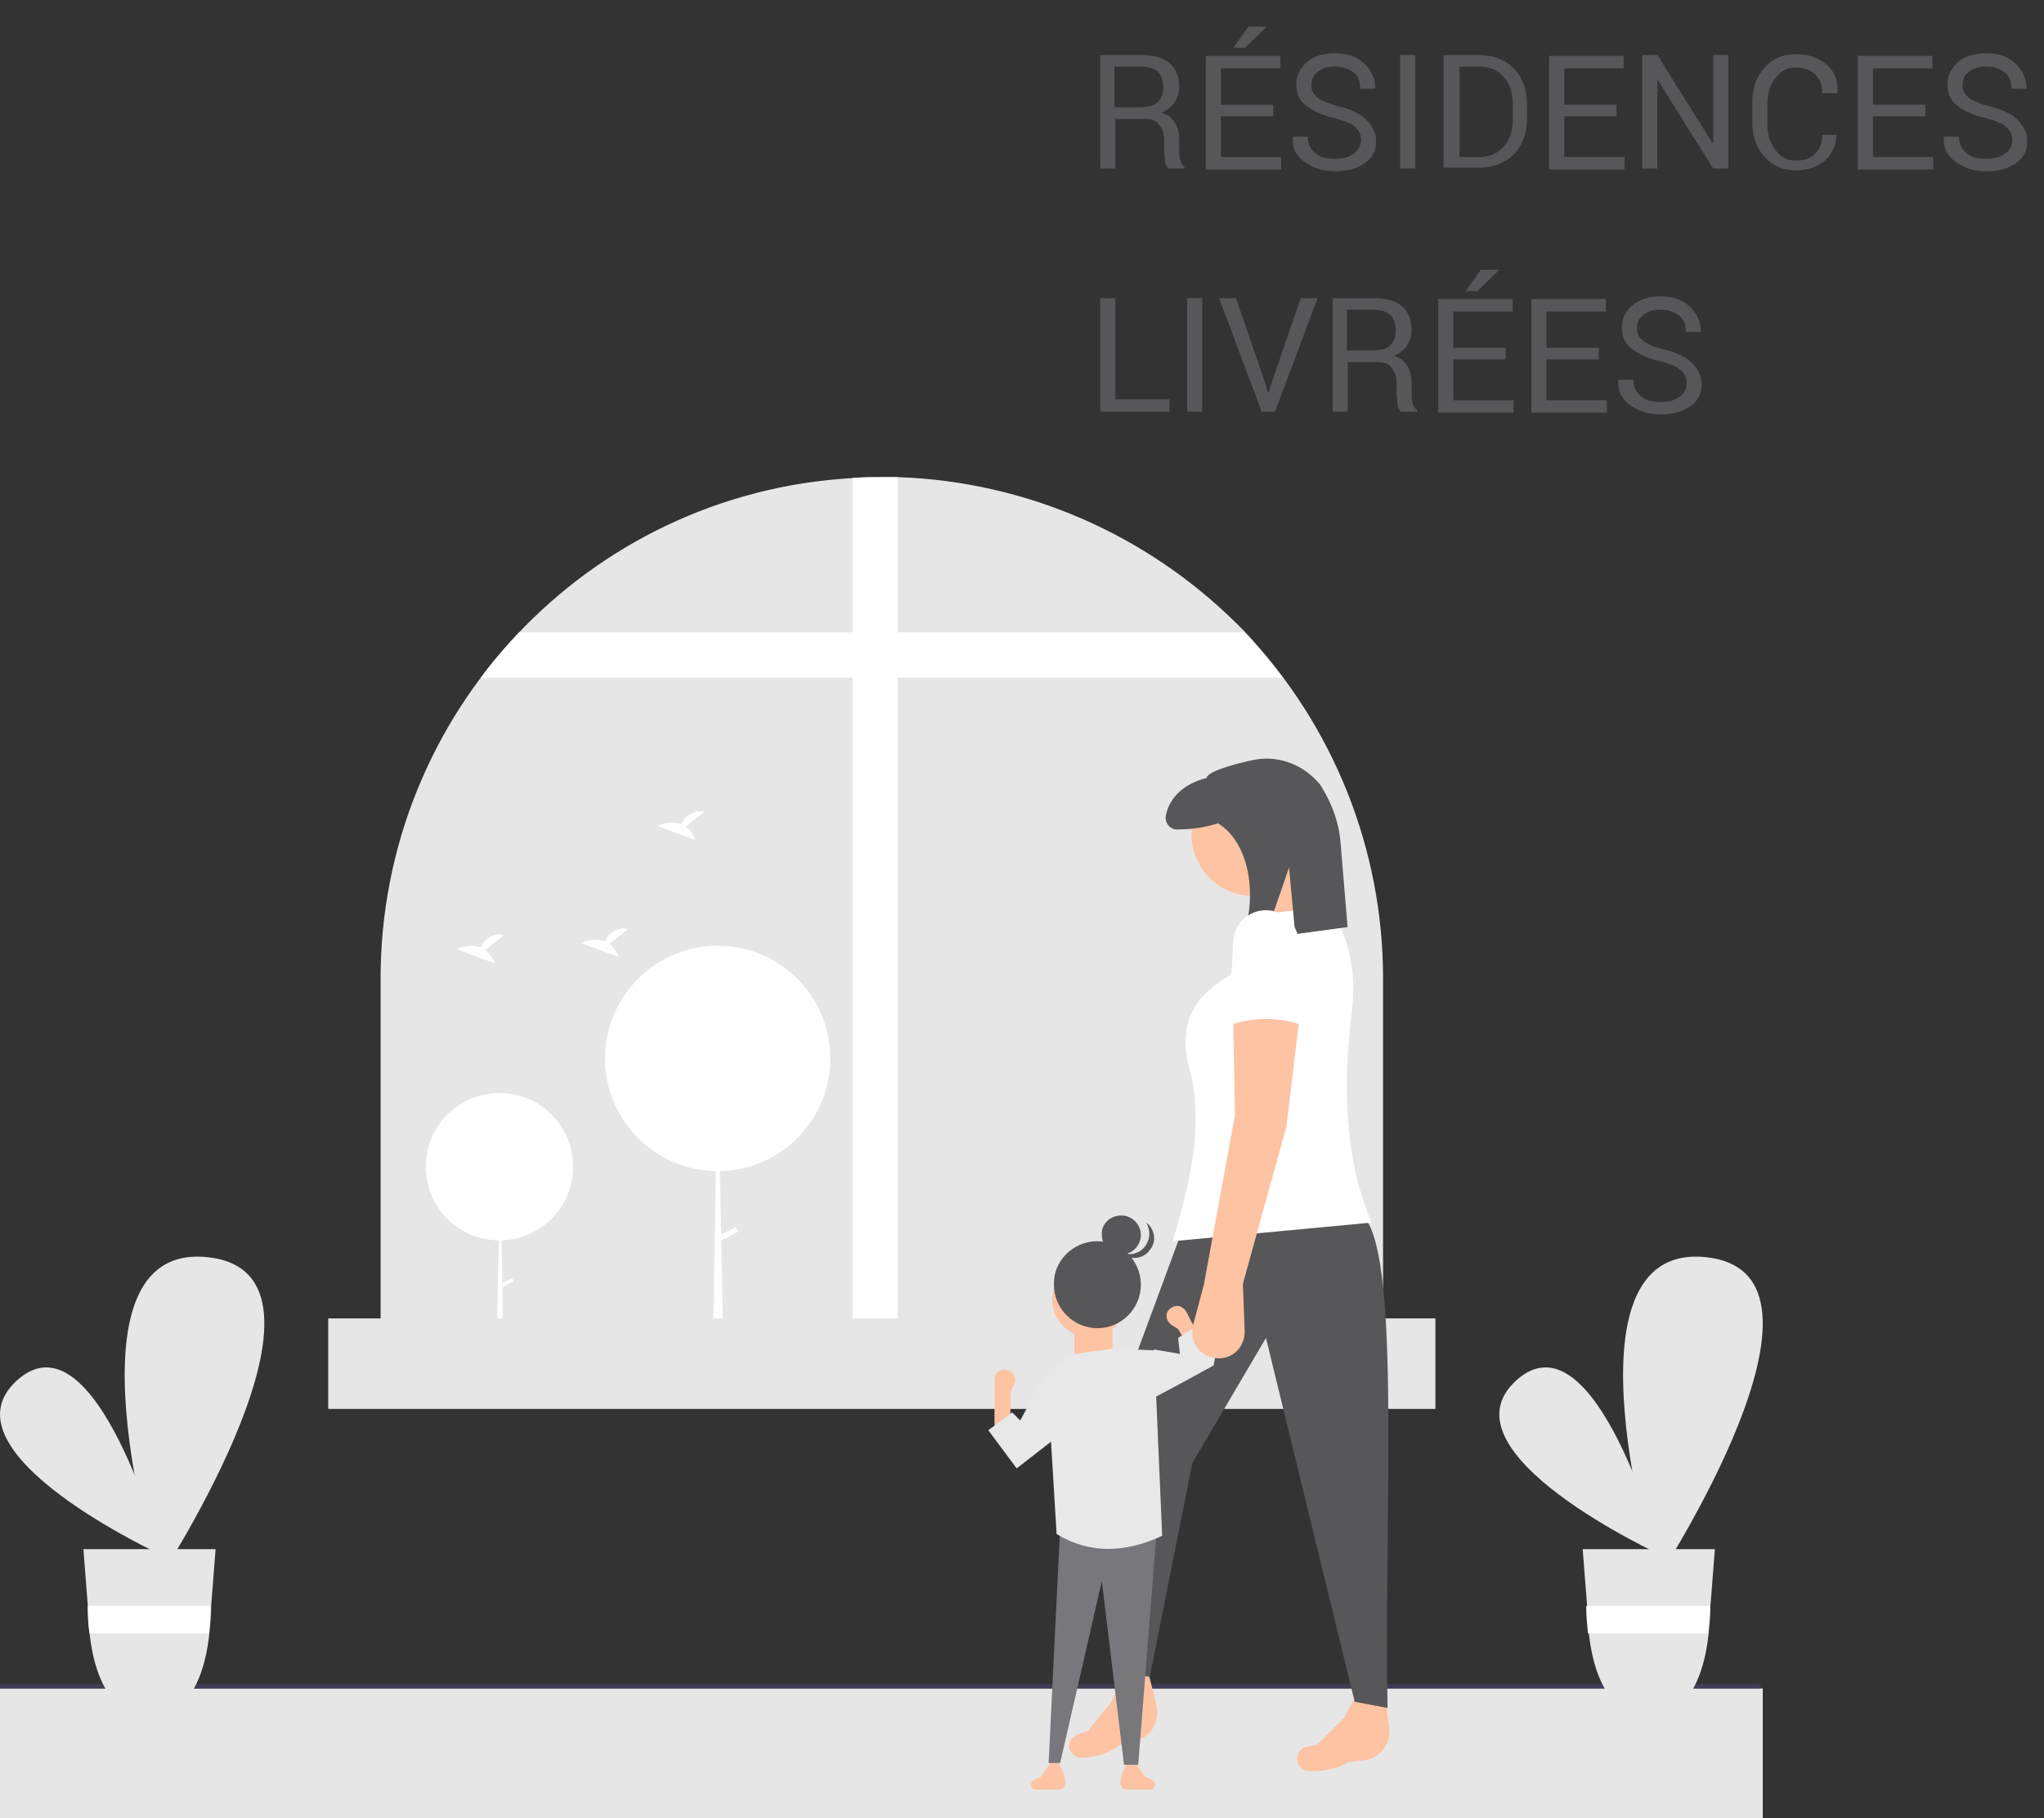 <?xml version="1.0" encoding="utf-8"?>
<!-- Generator: Adobe Illustrator 25.3.0, SVG Export Plug-In . SVG Version: 6.00 Build 0)  -->
<svg version="1.1" id="Calque_1" xmlns="http://www.w3.org/2000/svg" xmlns:xlink="http://www.w3.org/1999/xlink" x="0px" y="0px"
	 viewBox="0 0 230.4 204.9" style="enable-background:new 0 0 230.4 204.9;" xml:space="preserve">
<rect x="0" y="0" width="230.4" height="204.9" fill="#333333" stroke="none"/>
<style type="text/css">
	.st0{fill:#E6E6E6;}
	.st1{fill:#3F3D56;}
	.st2{clip-path:url(#SVGID_2_);}
	.st3{fill:#FFFFFF;}
	.st4{fill:#FDC3A3;}
	.st5{fill:#575759;}
	.st6{fill:#78777B;}
	.st7{fill:#E8E8E8;}
	.st8{enable-background:new    ;}
</style>
<g id="Groupe_703" transform="translate(-967.582 -5825)">
	<g id="Groupe_56" transform="translate(967.582 5878.773)">
		<rect id="Rectangle_106" x="0" y="136.5" class="st0" width="198.7" height="14.7"/>
		<path id="Tracé_101" class="st1" d="M0,136v0.5h198.4l0.1-0.5H0z"/>
		<g id="Groupe_55">
			<g>
				<defs>
					<rect id="SVGID_1_" y="0" width="198.7" height="151.1"/>
				</defs>
				<clipPath id="SVGID_2_">
					<use xlink:href="#SVGID_1_"  style="overflow:visible;"/>
				</clipPath>
				<g id="Groupe_54" class="st2">
					<path id="Tracé_102" class="st0" d="M155.9,56.5v43.4h-113V56.5c0-29.9,23.3-54.7,53.2-56.4C97.2,0,98.3,0,99.4,0
						c0.6,0,1.2,0,1.9,0c14.3,0.5,27.9,6.4,38.1,16.5c0.3,0.3,0.6,0.6,0.9,0.9C150.3,28,155.9,41.9,155.9,56.5"/>
					<path id="Tracé_103" class="st3" d="M101.2,0v99.9h-5.1V0.1C97.2,0,98.3,0,99.4,0C100,0,100.6,0,101.2,0"/>
					<path id="Tracé_104" class="st3" d="M144.6,22.6H54.2c1.3-1.8,2.8-3.5,4.3-5.1h81.7C141.8,19.1,143.2,20.8,144.6,22.6"/>
					<rect id="Rectangle_107" x="115.1" y="48.7" class="st0" width="6.1" height="6.1"/>
					<rect id="Rectangle_108" x="124.9" y="48.7" class="st0" width="6.1" height="6.1"/>
					<rect id="Rectangle_109" x="134.6" y="48.7" class="st0" width="6.1" height="6.1"/>
					<rect id="Rectangle_110" x="115.3" y="62.5" class="st0" width="6.1" height="6.1"/>
					<rect id="Rectangle_111" x="125.1" y="62.5" class="st0" width="6.1" height="6.1"/>
					<rect id="Rectangle_112" x="134.8" y="62.5" class="st0" width="6.1" height="6.1"/>
					<rect id="Rectangle_113" x="115.5" y="76.3" class="st0" width="6.1" height="6.1"/>
					<rect id="Rectangle_114" x="125.2" y="76.3" class="st0" width="6.1" height="6.1"/>
					<rect id="Rectangle_115" x="135" y="76.3" class="st0" width="6.1" height="6.1"/>
					<rect id="Rectangle_116" x="115.6" y="90.1" class="st0" width="6.1" height="6.1"/>
					<rect id="Rectangle_117" x="125.4" y="90.1" class="st0" width="6.1" height="6.1"/>
					<rect id="Rectangle_118" x="135.1" y="90.1" class="st0" width="6.1" height="6.1"/>
					<rect id="Rectangle_119" x="115.6" y="90.1" class="st0" width="6.1" height="6.1"/>
					<rect id="Rectangle_120" x="125.4" y="90.1" class="st0" width="6.1" height="6.1"/>
					<rect id="Rectangle_121" x="135.1" y="90.1" class="st0" width="6.1" height="6.1"/>
					<path id="Tracé_105" class="st3" d="M56.3,69.4c4.6,0,8.3,3.7,8.3,8.3c0,4.6-3.7,8.3-8.3,8.3c-4.6,0-8.3-3.7-8.3-8.3
						S51.7,69.4,56.3,69.4L56.3,69.4"/>
					<path id="Tracé_106" class="st3" d="M56.4,77.8L56.4,77.8l0.4,23.7h-0.9L56.4,77.8z"/>
					
						<rect id="Rectangle_122" x="56.3" y="90.6" transform="matrix(0.885 -0.466 0.466 0.885 -35.752 37.054)" class="st3" width="1.6" height="0.4"/>
					<path id="Tracé_107" class="st3" d="M80.9,52.8c7,0,12.7,5.7,12.7,12.7c0,7-5.7,12.7-12.7,12.7c-7,0-12.7-5.7-12.7-12.7
						S73.9,52.8,80.9,52.8L80.9,52.8"/>
					<path id="Tracé_108" class="st3" d="M80.9,65.5L80.9,65.5l0.7,36h-1.3L80.9,65.5z"/>
					
						<rect id="Rectangle_123" x="80.8" y="85" transform="matrix(0.885 -0.466 0.466 0.885 -30.315 48.041)" class="st3" width="2.4" height="0.6"/>
					<path id="Tracé_109" class="st3" d="M54.7,53.3l2.1-1.7c-1.1-0.3-2.2,0.4-2.6,1.4c-0.9-0.3-1.9-0.2-2.7,0.2l4.3,1.6
						C55.6,54.2,55.2,53.7,54.7,53.3"/>
					<path id="Tracé_110" class="st3" d="M77.3,39.4l2.1-1.7c-1.1-0.2-2.2,0.4-2.6,1.4c-0.9-0.3-1.9-0.2-2.7,0.2l4.3,1.6
						C78.1,40.2,77.8,39.7,77.3,39.4"/>
					<path id="Tracé_111" class="st3" d="M68.7,52.6l2.1-1.7c-1.1-0.2-2.2,0.4-2.6,1.4c-0.9-0.3-1.9-0.2-2.7,0.2l4.3,1.6
						C69.5,53.5,69.2,53,68.7,52.6"/>
					<rect id="Rectangle_124" x="37" y="94.8" class="st0" width="124.8" height="10.2"/>
					<path id="Tracé_112" class="st0" d="M18.3,121.5c0,0-25.3-11.6-16.4-19.7S18.3,121.5,18.3,121.5"/>
					<path id="Tracé_113" class="st0" d="M17.9,124.2c0,0-11.6-38.1,5.5-36.3S17.9,124.2,17.9,124.2"/>
					<path id="Tracé_114" class="st0" d="M9.4,120.8l0.5,6.4l0,0.1c0,1,0,2,0.2,3c0.7,6.5,3.5,9.5,6.8,9.5s6-3,6.7-9.5
						c0.1-1,0.2-2,0.2-3v-0.1v0l0.5-6.4H9.4z"/>
					<path id="Tracé_115" class="st3" d="M23.7,127.2L23.7,127.2v0.1c0,1,0,2-0.2,3H10.1c-0.1-1-0.2-2-0.2-3l0-0.1H23.7z"/>
					<path id="Tracé_116" class="st0" d="M187.3,121.5c0,0-25.3-11.6-16.4-19.7S187.3,121.5,187.3,121.5"/>
					<path id="Tracé_117" class="st0" d="M186.8,124.2c0,0-11.6-38.1,5.5-36.3S186.8,124.2,186.8,124.2"/>
					<path id="Tracé_118" class="st0" d="M178.4,120.8l0.5,6.4l0,0.1c0,1,0.1,2,0.2,3c0.7,6.5,3.5,9.5,6.8,9.5s6-3,6.7-9.5
						c0.1-1,0.2-2,0.2-3v-0.1v0l0.5-6.4H178.4z"/>
					<path id="Tracé_119" class="st3" d="M192.7,127.2L192.7,127.2v0.1c0,1-0.1,2-0.2,3H179c-0.1-1-0.2-2-0.2-3l0-0.1H192.7z"/>
					<path id="Tracé_120" class="st4" d="M153.7,144.6l-1.7,0.2c-1.4,0.8-3,1.1-4.5,1c-0.7,0-1.3-0.6-1.3-1.4
						c0-0.5,0.3-0.9,0.7-1.2c0.1-0.1,0.2-0.1,0.3-0.1l1.3-0.3l3-3l1.8-3.3l2.7,0.3l0.6,4.2C156.8,142.8,155.5,144.4,153.7,144.6"/>
					<path id="Tracé_121" class="st4" d="M128,142.4l-1.6,0.4c-1.3,0.9-2.8,1.5-4.4,1.5c-0.7,0.1-1.4-0.5-1.5-1.2
						c0-0.5,0.2-1,0.6-1.2c0.1-0.1,0.2-0.1,0.3-0.2l1.2-0.4l2.7-3.3l1.4-3.5h2.7l1,4.1C130.7,140.3,129.7,142,128,142.4"/>
					<path id="Tracé_122" class="st5" d="M126.6,134.7l3,0.5l4.8-24.1l8.3-14.1l10,41l3.7,0.7c-0.4-23.1,1.6-52.1-3-55.7l-20.3,2.3
						l-8.8,23.8L126.6,134.7z"/>
					<path id="Tracé_123" class="st4" d="M141.3,33.2c3.9,0,7,3.1,7,7s-3.1,7-7,7s-7-3.1-7-7l0,0C134.3,36.3,137.4,33.2,141.3,33.2
						"/>
					<path id="Tracé_124" class="st4" d="M151.1,50.9l-8.4,1.4l-2.1-7.5l6.1-1.9L151.1,50.9z"/>
					<path id="Tracé_125" class="st3" d="M154.6,84l-22.4,2.1c1.8-6.2,3.4-12.4,2.1-18.6c-1.7-5.5-0.1-8.8,4.4-11.4l3-6.8l8.2-0.9
						c2.2,3.5,3,7.6,2.5,11.6C151.3,68.8,151.6,76.9,154.6,84"/>
					<path id="Tracé_126" class="st5" d="M141.1,31.9c-2.3,0.5-5,1.3-5.1,2c-2.4,0.6-4.2,2.1-4.6,4.3c-0.1,0.7,0.4,1.4,1.1,1.5
						c0.1,0,0.2,0,0.2,0c1.5,0,3.1-0.2,4.6-0.7c3.8,2.4,4.4,8.7,2.7,13l2.6-0.2l2.7-7.8l0.7,7.5l5.9-0.8l-0.8-9.6
						c-0.2-2.3-1-4.4-2.2-6.3c-0.1-0.2-0.3-0.4-0.4-0.5C146.6,32.2,143.8,31.3,141.1,31.9"/>
					<path id="Tracé_127" class="st4" d="M126.3,147c-0.1,0.5,0.3,0.9,0.7,0.9c0,0,0,0,0,0c0,0,0.1,0,0.1,0l2.6,0
						c0.3,0,0.5-0.3,0.5-0.6c0-0.2-0.2-0.4-0.3-0.5l-0.8-0.3l-1.1-1.6h-0.9C126.7,145.5,126.4,146.2,126.3,147L126.3,147z"/>
					<path id="Tracé_128" class="st4" d="M120.1,147c0,0.5-0.3,0.9-0.7,0.9c0,0-0.1,0-0.1,0l-2.6,0c-0.3,0-0.5-0.3-0.5-0.6
						c0-0.2,0.2-0.4,0.3-0.5l0.8-0.3l1.1-1.6h0.9C119.7,145.5,120,146.2,120.1,147L120.1,147z"/>
					<path id="Tracé_129" class="st6" d="M118.2,144.9h1.3l4.7-20.5l2.5,20.7h1.6l2.1-26.6l-10.9-0.1L118.2,144.9z"/>
					<path id="Tracé_130" class="st4" d="M112.1,107.4h1.8v-4.3l0.4-0.8c0.3-0.6,0.1-1.3-0.5-1.6c-0.6-0.3-1.3-0.1-1.6,0.5
						c-0.1,0.2-0.1,0.3-0.1,0.5L112.1,107.4z"/>
					<path id="Tracé_131" class="st4" d="M122.8,88.5c2.3,0,4.2,1.9,4.2,4.2s-1.9,4.2-4.2,4.2s-4.2-1.9-4.2-4.2c0,0,0,0,0,0
						C118.6,90.4,120.5,88.5,122.8,88.5C122.8,88.5,122.8,88.5,122.8,88.5"/>
					<rect id="Rectangle_125" x="121.1" y="94.8" class="st4" width="4.3" height="4.9"/>
					<path id="Tracé_132" class="st7" d="M119.1,119.1c3.8,2.3,7.8,2.1,11.9,0.2l-0.9-20.9l-4.7-0.2l-4.9,0.7l-2.5,2L119.1,119.1z"
						/>
					<path id="Tracé_133" class="st7" d="M114.6,111.7l4.9-3.8l-1.6-7l-2.9,5.4l-0.9-0.9l-2.7,2L114.6,111.7z"/>
					<path id="Tracé_134" class="st4" d="M136.5,98.8l-1.6,0.9l-2.1-3.7l-0.8-0.5c-0.5-0.4-0.7-1.1-0.3-1.6
						c0.4-0.5,1.1-0.7,1.6-0.3c0.1,0.1,0.3,0.2,0.4,0.4l0.6,1.2L136.5,98.8z"/>
					<path id="Tracé_135" class="st7" d="M127.7,105l6-3.2l3.1-1.7l0.5-2.7l-2-2l-2.5,1.6l0.2,1.8l-2.9-0.5L127.7,105z"/>
					<path id="Tracé_136" class="st5" d="M123.7,86.1c2.7,0,4.9,2.2,4.9,4.9c0,2.7-2.2,4.9-4.9,4.9c-2.7,0-4.9-2.2-4.9-4.9
						C118.7,88.4,120.9,86.1,123.7,86.1"/>
					<path id="Tracé_137" class="st5" d="M126.4,83.2c1.2,0,2.2,1,2.2,2.2c0,1.2-1,2.2-2.2,2.2c-1.2,0-2.2-1-2.2-2.2v0
						C124.1,84.2,125.1,83.2,126.4,83.2"/>
					<path id="Tracé_138" class="st5" d="M126.3,87.3c1.1,0.6,2.5,0.1,3-1c0.4-0.7,0.3-1.6-0.1-2.3c1,0.7,1.2,2.2,0.4,3.1
						c-0.7,1-2.2,1.2-3.1,0.4c-0.2-0.1-0.4-0.3-0.5-0.5C126,87.2,126.1,87.3,126.3,87.3"/>
					<path id="Tracé_139" class="st4" d="M140.1,90.9l0.2,5.4c0,1.6-1.2,3-2.9,3c-1.6,0-3-1.2-3-2.9c0-0.3,0-0.6,0.1-0.9l1.2-4.5
						l3.5-19.1L139,60.9l7.5-0.2L145,73.2L140.1,90.9z"/>
					<path id="Tracé_140" class="st3" d="M146.9,61.8c-2.7-1-5.7-1-8.4,0l0.5-9.3c0-2.1,1.7-3.7,3.7-3.7s3.7,1.7,3.7,3.7l0,0
						L146.9,61.8z"/>
				</g>
			</g>
		</g>
	</g>
	<g class="st8">
		<path class="st5" d="M1093.3,5838.5v5.5h-1.7v-12.8h4.6c1.4,0,2.5,0.3,3.2,0.9s1.1,1.5,1.1,2.7c0,0.7-0.2,1.2-0.5,1.7
			s-0.8,0.9-1.5,1.2c0.7,0.2,1.2,0.6,1.5,1.1c0.3,0.5,0.5,1.1,0.5,1.9v1.2c0,0.4,0,0.8,0.1,1.1s0.2,0.6,0.5,0.8v0.2h-1.8
			c-0.2-0.2-0.4-0.5-0.4-0.9s-0.1-0.8-0.1-1.2v-1.2c0-0.7-0.2-1.2-0.6-1.7s-0.9-0.6-1.6-0.6H1093.3z M1093.3,5837.1h2.7
			c1,0,1.7-0.2,2.1-0.6c0.4-0.4,0.6-0.9,0.6-1.7c0-0.7-0.2-1.3-0.6-1.7c-0.4-0.4-1.1-0.6-2-0.6h-2.9V5837.1z"/>
		<path class="st5" d="M1111.1,5838.1h-5.9v4.6h6.8v1.4h-8.5v-12.8h8.4v1.4h-6.7v4.1h5.9V5838.1z M1108.3,5828h2l0,0.1l-2.4,2.3
			h-1.3L1108.3,5828z"/>
		<path class="st5" d="M1121,5840.8c0-0.6-0.2-1.1-0.7-1.5c-0.4-0.4-1.2-0.7-2.3-1c-1.4-0.3-2.4-0.8-3.2-1.4
			c-0.8-0.6-1.1-1.4-1.1-2.4c0-1,0.4-1.8,1.2-2.5c0.8-0.7,1.9-1,3.2-1c1.4,0,2.5,0.4,3.3,1.2s1.2,1.7,1.2,2.7l0,0.1h-1.7
			c0-0.8-0.2-1.4-0.7-1.8s-1.2-0.7-2.1-0.7c-0.9,0-1.5,0.2-2,0.6c-0.5,0.4-0.7,0.9-0.7,1.5c0,0.6,0.2,1,0.7,1.4
			c0.5,0.4,1.3,0.7,2.4,1c1.3,0.3,2.4,0.8,3.1,1.5s1.1,1.5,1.1,2.4c0,1-0.4,1.9-1.3,2.5s-1.9,0.9-3.3,0.9c-1.3,0-2.4-0.3-3.4-1
			c-1-0.7-1.5-1.6-1.4-2.8l0-0.1h1.7c0,0.8,0.3,1.4,0.9,1.9s1.4,0.6,2.2,0.6c0.9,0,1.6-0.2,2.1-0.6
			C1120.7,5841.9,1121,5841.4,1121,5840.8z"/>
		<path class="st5" d="M1127.1,5844h-1.7v-12.8h1.7V5844z"/>
		<path class="st5" d="M1130.3,5844v-12.8h3.9c1.7,0,3,0.5,4,1.5c1,1,1.5,2.4,1.5,4v1.7c0,1.6-0.5,3-1.5,4s-2.4,1.5-4,1.5H1130.3z
			 M1132.1,5832.6v10.1h2.2c1.2,0,2.1-0.4,2.8-1.2s1-1.8,1-3v-1.8c0-1.2-0.3-2.2-1-3s-1.6-1.2-2.8-1.2H1132.1z"/>
		<path class="st5" d="M1149.8,5838.1h-5.9v4.6h6.8v1.4h-8.5v-12.8h8.4v1.4h-6.7v4.1h5.9V5838.1z"/>
		<path class="st5" d="M1162.4,5844h-1.7l-6.2-9.9l-0.1,0v9.9h-1.7v-12.8h1.7l6.2,9.9l0.1,0v-9.9h1.7V5844z"/>
		<path class="st5" d="M1174.6,5839.9L1174.6,5839.9c0,1.3-0.4,2.3-1.2,3.1c-0.9,0.8-2,1.2-3.4,1.2c-1.4,0-2.6-0.5-3.5-1.5
			s-1.4-2.3-1.4-3.9v-2.3c0-1.6,0.5-2.9,1.4-3.9c0.9-1,2.1-1.5,3.5-1.5s2.6,0.4,3.5,1.2c0.9,0.8,1.3,1.8,1.2,3.1l0,0.1h-1.7
			c0-0.9-0.3-1.6-0.8-2.1s-1.3-0.8-2.2-0.8c-1,0-1.7,0.4-2.3,1.2s-0.9,1.7-0.9,2.9v2.3c0,1.2,0.3,2.1,0.9,2.9s1.3,1.2,2.3,1.2
			c1,0,1.7-0.3,2.2-0.8c0.5-0.5,0.8-1.2,0.8-2.1H1174.6z"/>
		<path class="st5" d="M1184.6,5838.1h-5.9v4.6h6.8v1.4h-8.5v-12.8h8.4v1.4h-6.7v4.1h5.9V5838.1z"/>
		<path class="st5" d="M1194.4,5840.8c0-0.6-0.2-1.1-0.7-1.5c-0.4-0.4-1.2-0.7-2.3-1c-1.4-0.3-2.4-0.8-3.2-1.4
			c-0.8-0.6-1.1-1.4-1.1-2.4c0-1,0.4-1.8,1.2-2.5c0.8-0.7,1.9-1,3.2-1c1.4,0,2.5,0.4,3.3,1.2s1.2,1.7,1.2,2.7l0,0.1h-1.7
			c0-0.8-0.2-1.4-0.7-1.8s-1.2-0.7-2.1-0.7c-0.9,0-1.5,0.2-2,0.6c-0.5,0.4-0.7,0.9-0.7,1.5c0,0.6,0.2,1,0.7,1.4
			c0.5,0.4,1.3,0.7,2.4,1c1.3,0.3,2.4,0.8,3.1,1.5s1.1,1.5,1.1,2.4c0,1-0.4,1.9-1.3,2.5s-1.9,0.9-3.3,0.9c-1.3,0-2.4-0.3-3.4-1
			c-1-0.7-1.5-1.6-1.4-2.8l0-0.1h1.7c0,0.8,0.3,1.4,0.9,1.9s1.4,0.6,2.2,0.6c0.9,0,1.6-0.2,2.1-0.6
			C1194.2,5841.9,1194.4,5841.4,1194.4,5840.8z"/>
	</g>
	<g class="st8">
		<path class="st5" d="M1093.3,5870h6.1v1.4h-7.8v-12.8h1.7V5870z"/>
		<path class="st5" d="M1103.1,5871.4h-1.7v-12.8h1.7V5871.4z"/>
		<path class="st5" d="M1110.2,5868.2l0.3,1h0.1l0.3-1l3.3-9.6h1.9l-4.8,12.8h-1.5l-4.8-12.8h1.9L1110.2,5868.2z"/>
		<path class="st5" d="M1119.5,5865.9v5.5h-1.7v-12.8h4.6c1.4,0,2.5,0.3,3.2,0.9s1.1,1.5,1.1,2.7c0,0.7-0.2,1.2-0.5,1.7
			s-0.8,0.9-1.5,1.2c0.7,0.2,1.2,0.6,1.5,1.1c0.3,0.5,0.5,1.1,0.5,1.9v1.2c0,0.4,0,0.8,0.1,1.1s0.2,0.6,0.5,0.8v0.2h-1.8
			c-0.2-0.2-0.4-0.5-0.4-0.9s-0.1-0.8-0.1-1.2v-1.2c0-0.7-0.2-1.2-0.6-1.7s-0.9-0.6-1.6-0.6H1119.5z M1119.5,5864.5h2.7
			c1,0,1.7-0.2,2.1-0.6c0.4-0.4,0.6-0.9,0.6-1.7c0-0.7-0.2-1.3-0.6-1.7c-0.4-0.4-1.1-0.6-2-0.6h-2.9V5864.5z"/>
		<path class="st5" d="M1137.3,5865.5h-5.9v4.6h6.8v1.4h-8.5v-12.8h8.4v1.4h-6.7v4.1h5.9V5865.5z M1134.5,5855.4h2l0,0.1l-2.4,2.3
			h-1.3L1134.5,5855.4z"/>
		<path class="st5" d="M1147.8,5865.5h-5.9v4.6h6.8v1.4h-8.5v-12.8h8.4v1.4h-6.7v4.1h5.9V5865.5z"/>
		<path class="st5" d="M1157.7,5868.2c0-0.6-0.2-1.1-0.7-1.5c-0.4-0.4-1.2-0.7-2.3-1c-1.4-0.3-2.4-0.8-3.2-1.4
			c-0.8-0.6-1.1-1.4-1.1-2.4c0-1,0.4-1.8,1.2-2.5c0.8-0.7,1.9-1,3.2-1c1.4,0,2.5,0.4,3.3,1.2s1.2,1.7,1.2,2.7l0,0.1h-1.7
			c0-0.8-0.2-1.4-0.7-1.8s-1.2-0.7-2.1-0.7c-0.9,0-1.5,0.2-2,0.6c-0.5,0.4-0.7,0.9-0.7,1.5c0,0.6,0.2,1,0.7,1.4
			c0.5,0.4,1.3,0.7,2.4,1c1.3,0.3,2.4,0.8,3.1,1.5s1.1,1.5,1.1,2.4c0,1-0.4,1.9-1.3,2.5s-1.9,0.9-3.3,0.9c-1.3,0-2.4-0.3-3.4-1
			c-1-0.7-1.5-1.6-1.4-2.8l0-0.1h1.7c0,0.8,0.3,1.4,0.9,1.9s1.4,0.6,2.2,0.6c0.9,0,1.6-0.2,2.1-0.6
			C1157.5,5869.3,1157.7,5868.8,1157.7,5868.2z"/>
	</g>
</g>
</svg>
